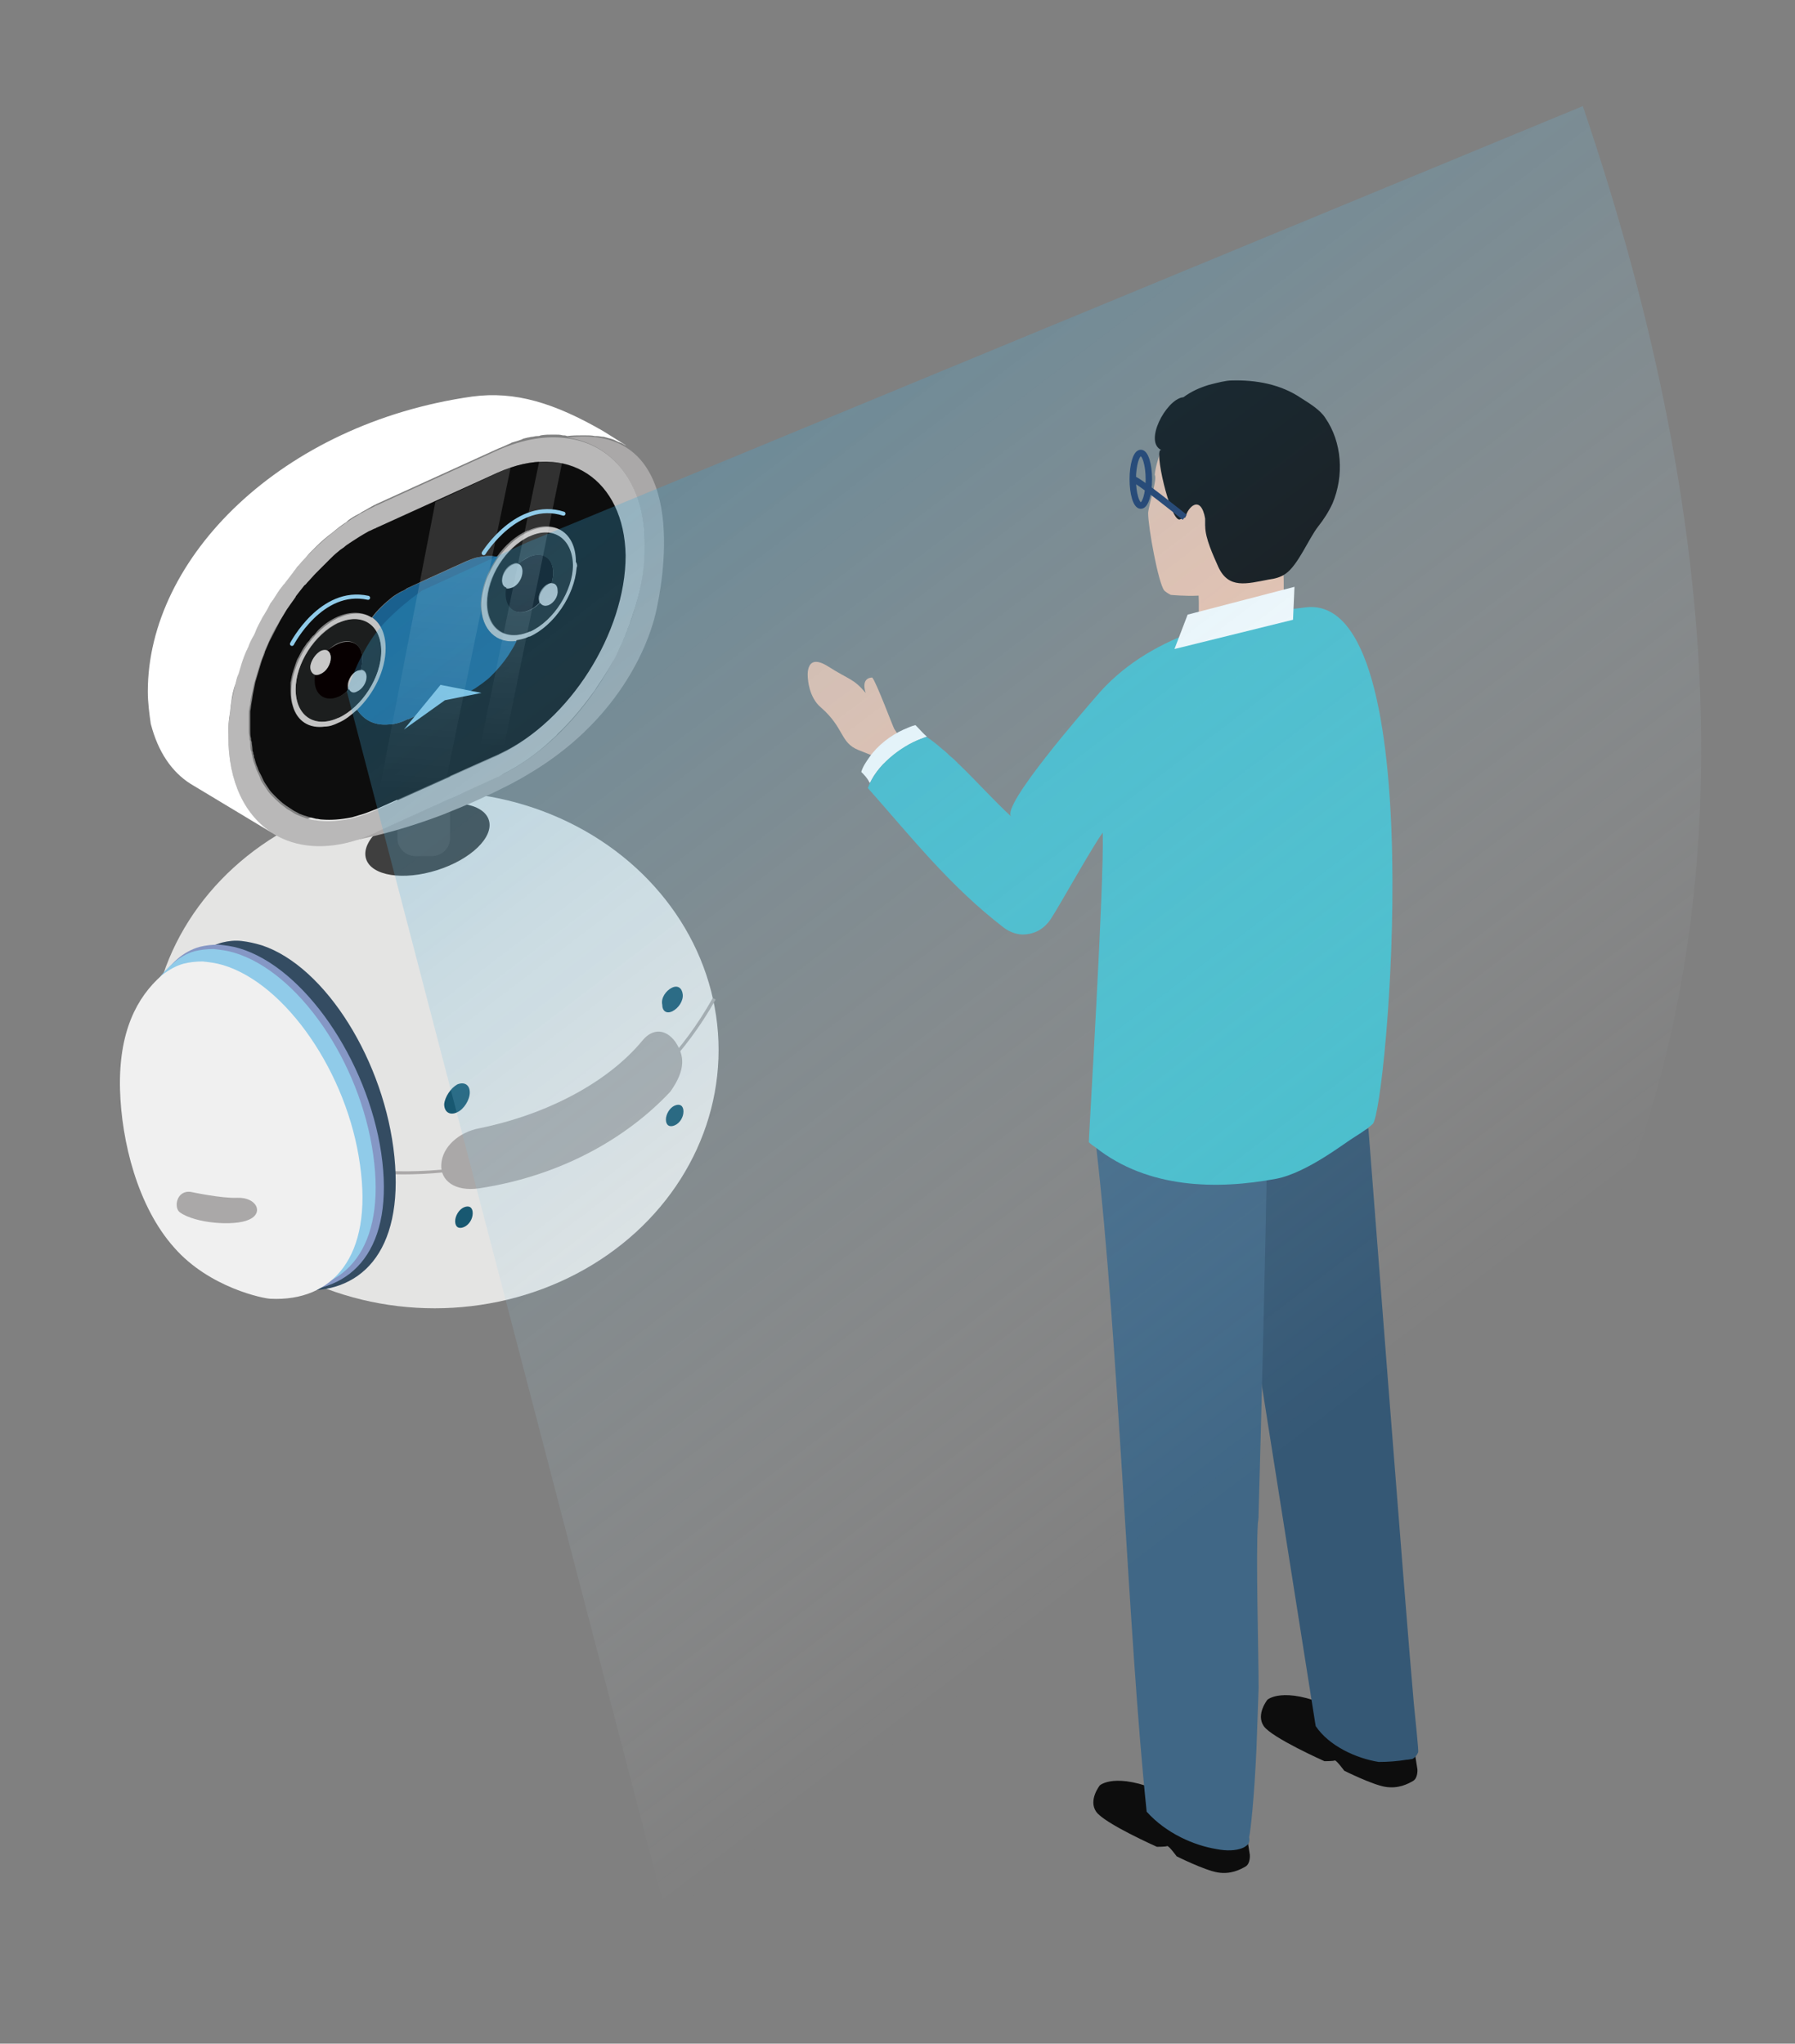 <?xml version="1.0" encoding="utf-8"?>
<!-- Generator: Adobe Illustrator 21.1.0, SVG Export Plug-In . SVG Version: 6.00 Build 0)  -->
<svg version="1.1" id="圖層_1" xmlns="http://www.w3.org/2000/svg" xmlns:xlink="http://www.w3.org/1999/xlink" x="0px" y="0px"
	 viewBox="0 0 245.3 279.3" style="enable-background:new 0 0 245.3 279.3;" xml:space="preserve">
<rect x="0" y="0" width="245.3" height="279.3" fill="#808080" stroke="none"/>
<style type="text/css">
	.st0{fill:#E4E4E3;}
	.st1{fill:#3F3F3F;}
	.st2{fill:#4D4D4D;}
	.st3{fill:#070001;}
	.st4{fill:#C8C8C8;}
	.st5{fill:#AAA8A8;}
	.st6{fill:#1A608E;}
	.st7{fill:#1C1E1E;}
	.st8{fill:#C3C3C3;}
	.st9{fill:#B9B8B8;}
	.st10{fill:#0D0D0D;}
	.st11{fill:#FFFFFF;}
	.st12{fill:#185871;}
	.st13{fill:#344C62;}
	.st14{fill:#8597C5;}
	.st15{fill:#90CBE9;}
	.st16{fill:#F0F0F0;}
	.st17{opacity:0.15;fill:url(#SVGID_1_);}
	.st18{opacity:0.15;fill:url(#SVGID_2_);}
	.st19{fill:none;stroke:#90CBE9;stroke-width:0.557;stroke-linecap:round;stroke-miterlimit:10;}
	.st20{fill:#F2C1A9;}
	.st21{fill:#355875;}
	.st22{fill:#406786;}
	.st23{fill:#EEB2A0;}
	.st24{fill:#040000;}
	.st25{fill:#45BCCB;}
	.st26{fill:none;stroke:#162E5E;stroke-width:0.879;stroke-miterlimit:10;}
	.st27{opacity:0.5;fill:url(#SVGID_3_);}
</style>
<g>
	<g>
		<ellipse class="st0" cx="59.4" cy="143.5" rx="38.8" ry="35.3"/>
		<ellipse transform="matrix(0.953 -0.302 0.302 0.953 -31.911 22.958)" class="st1" cx="58.4" cy="114.8" rx="8.8" ry="4.4"/>
		<path class="st2" d="M59,117h-2.2c-1.4,0-2.5-1.1-2.5-2.5V102c0-1.4,1.1-2.5,2.5-2.5H59c1.4,0,2.5,1.1,2.5,2.5v12.6
			C61.5,115.9,60.4,117,59,117z"/>
		<g>
			<path class="st3" d="M72.3,76.1C72.4,76.1,72.4,76.1,72.3,76.1c1.9-0.8,3.3,0.1,3.3,2.2c0,0.5-0.1,0.9-0.2,1.4
				c-0.1,0-0.3,0-0.5,0.1c-0.7,0.3-1.3,1.2-1.3,2c0,0.2,0.1,0.4,0.1,0.6c-0.4,0.4-0.9,0.8-1.4,1c0,0,0,0,0,0
				c-1.8,0.8-3.3-0.2-3.3-2.2c0-0.3,0-0.6,0.1-0.9c0.2,0.1,0.5,0.1,0.8-0.1c0.8-0.4,1.4-1.4,1.4-2.2c0-0.5-0.2-0.8-0.5-1
				C71.3,76.7,71.8,76.4,72.3,76.1z"/>
		</g>
		<g>
			<path class="st4" d="M75,79.8C75,79.8,75,79.8,75,79.8c0.2-0.1,0.3-0.1,0.5-0.1c0.5,0,0.8,0.4,0.8,1c0,0.8-0.6,1.7-1.3,2
				c0,0,0,0,0,0c-0.5,0.2-0.9,0.1-1.2-0.3c-0.1-0.2-0.1-0.4-0.1-0.6C73.7,81.1,74.3,80.2,75,79.8z"/>
		</g>
		<g>
			<path class="st4" d="M70,77.2C70,77.2,70,77.2,70,77.2c0.4-0.2,0.7-0.2,0.9-0.1c0.3,0.1,0.5,0.5,0.5,1c0,0.9-0.6,1.9-1.4,2.2
				c0,0,0,0,0,0c-0.3,0.1-0.6,0.2-0.8,0.1c-0.4-0.1-0.6-0.5-0.6-1C68.6,78.6,69.2,77.6,70,77.2z"/>
		</g>
		<g>
			<path class="st5" d="M77.5,59.8C93.7,57.8,91,77.2,89.8,82.9c-1.1,5.7-5.7,15.9-17.6,22.9c-1.6,1-3.3,1.8-4.9,2.6
				c-0.5,0.2-0.9,0.4-1.3,0.6c-1.9,0.9-3.7,1.6-5.4,2.3c-6.8,2.6-11.6,3.4-11.9,3.5c0.8-0.3,1.6-0.6,2.5-1l16.7-7.6
				c0.1,0,0.2-0.1,0.2-0.1c11-5.1,19.9-19.2,20-31.4C88.2,66.2,83.8,60.7,77.5,59.8z"/>
		</g>
		<g>
			<path class="st3" d="M46.2,88C46.2,88,46.2,88,46.2,88c1.9-0.8,3.4,0.1,3.3,2.2c0,0.5-0.1,0.9-0.2,1.4c-0.1,0-0.3,0-0.5,0.1
				c-0.7,0.3-1.3,1.2-1.3,2c0,0.2,0,0.4,0.1,0.6c-0.4,0.4-0.9,0.8-1.4,1c0,0,0,0,0,0c-1.8,0.8-3.3-0.2-3.3-2.2c0-0.3,0-0.6,0.1-0.9
				c0.2,0.1,0.5,0.1,0.8-0.1c0.8-0.4,1.4-1.4,1.4-2.2c0-0.5-0.2-0.8-0.5-1C45.2,88.6,45.7,88.2,46.2,88z"/>
		</g>
		<g>
			<path class="st4" d="M48.8,91.7C48.8,91.7,48.8,91.7,48.8,91.7c0.2-0.1,0.4-0.1,0.5-0.1c0.5,0,0.8,0.4,0.8,1c0,0.8-0.6,1.7-1.3,2
				c0,0,0,0,0,0c-0.5,0.2-0.9,0.1-1.1-0.3c-0.1-0.2-0.1-0.4-0.1-0.6C47.6,92.9,48.1,92,48.8,91.7z"/>
		</g>
		<g>
			<path class="st6" d="M53.8,81.7c0.4-0.3,0.9-0.6,1.3-0.8C54.7,81.1,54.2,81.4,53.8,81.7z"/>
			<path class="st6" d="M65,94.1c-0.3,0.2-0.6,0.4-1,0.5c0,0-0.1,0-0.1,0C64.3,94.5,64.6,94.3,65,94.1z"/>
		</g>
		<g>
			<path class="st7" d="M46.3,85.1c3.2-1.5,5.8,0.3,5.8,3.9c0,3.6-2.6,7.6-5.8,9.1c0,0,0,0-0.1,0c-3.2,1.5-5.8-0.3-5.8-3.9
				C40.4,90.7,43,86.7,46.3,85.1C46.2,85.2,46.2,85.2,46.3,85.1z M48.8,94.5c0.7-0.3,1.3-1.2,1.3-2c0-0.6-0.3-1-0.8-1
				c0.1-0.5,0.2-0.9,0.2-1.4c0-2-1.5-3-3.3-2.2c0,0,0,0,0,0c-0.5,0.2-1,0.6-1.4,1c-0.2-0.1-0.6-0.1-0.9,0c-0.8,0.4-1.4,1.4-1.4,2.2
				c0,0.5,0.2,0.9,0.6,1c-0.1,0.3-0.1,0.6-0.1,0.9c0,2,1.5,3,3.3,2.2c0,0,0,0,0,0c0.5-0.2,1-0.6,1.4-1
				C47.9,94.6,48.3,94.8,48.8,94.5"/>
		</g>
		<g>
			<path class="st8" d="M51,84.5c1.1,0.8,1.8,2.3,1.8,4.2c0,4-2.9,8.5-6.4,10.2c0,0-0.1,0-0.1,0c-3.6,1.6-6.5-0.3-6.5-4.3
				c0-4,2.9-8.5,6.5-10.2c0,0,0.1,0,0.1,0C48.1,83.6,49.8,83.7,51,84.5z M46.3,98.1c3.2-1.5,5.8-5.6,5.8-9.1c0-3.6-2.6-5.3-5.8-3.9
				c0,0,0,0-0.1,0c-3.2,1.5-5.8,5.6-5.8,9.1C40.4,97.9,43,99.6,46.3,98.1C46.2,98.1,46.3,98.1,46.3,98.1"/>
		</g>
		<g>
			<path class="st9" d="M77.5,59.9c-2.8-0.4-6,0.1-9.4,1.6l-16.7,7.6c-0.1,0-0.2,0.1-0.2,0.1c-11,5.1-19.9,19.2-20,31.4
				c0,1.4,0.1,2.6,0.3,3.8c1.5,8.9,8.5,13.2,17.3,10.4c0.8-0.3,1.6-0.6,2.5-1l16.7-7.6c0.1,0,0.2-0.1,0.2-0.1
				c0.2-0.1,0.4-0.2,0.5-0.3c2.4-1.2,4.7-2.8,6.8-4.8c0.2-0.2,0.5-0.4,0.7-0.7c1.7-1.6,3.2-3.4,4.6-5.3c0.2-0.3,0.5-0.6,0.7-1
				c0.6-0.9,1.2-1.8,1.8-2.8c0.1-0.2,0.3-0.5,0.4-0.7c0.4-0.6,0.7-1.3,1-2c0.2-0.4,0.4-0.8,0.5-1.1c0.2-0.4,0.3-0.8,0.5-1.2
				c0.1-0.4,0.3-0.7,0.4-1.1c0.1-0.4,0.3-0.8,0.4-1.2c0.1-0.3,0.2-0.6,0.3-0.9c0.5-1.7,0.9-3.3,1.1-5c0-0.3,0.1-0.6,0.1-0.9
				c0.1-0.9,0.1-1.7,0.1-2.6C88.2,66.2,83.8,60.7,77.5,59.9z M68.1,103.2c-0.1,0-0.1,0.1-0.2,0.1l-2.7,1.2l-13.8,6.2
				c-0.9,0.4-1.7,0.7-2.5,0.9c-0.3,0.1-0.7,0.2-1,0.3c-1.4,0.3-2.8,0.4-4.1,0.3c0,0,0,0,0,0c-0.3,0-0.6-0.1-0.8-0.1
				c-0.8-0.1-1.6-0.4-2.3-0.7c-0.3-0.1-0.6-0.3-0.9-0.5c-0.3-0.2-0.6-0.3-0.9-0.6c-0.6-0.4-1.1-0.9-1.6-1.4
				c-0.2-0.2-0.5-0.5-0.7-0.8c-0.2-0.3-0.4-0.6-0.6-0.9c0,0,0,0,0,0c-0.2-0.3-0.4-0.6-0.5-1c-0.2-0.4-0.3-0.7-0.5-1.1
				c-0.1-0.4-0.3-0.8-0.4-1.2c0-0.1-0.1-0.3-0.1-0.5c0-0.1-0.1-0.3-0.1-0.4c0-0.1,0-0.3-0.1-0.4c-0.1-0.3-0.1-0.7-0.1-1
				c0-0.2,0-0.3-0.1-0.5c0-0.4-0.1-0.8-0.1-1.1V100c0-0.2,0-0.4,0-0.7c0-0.3,0-0.7,0-1c0-0.3,0-0.5,0-0.8c0-0.5,0.1-0.9,0.2-1.3
				c0-0.4,0.1-0.8,0.2-1.2c0.1-0.5,0.2-1,0.3-1.5c0.1-0.3,0.2-0.7,0.3-1c0.1-0.3,0.2-0.7,0.3-1c0.1-0.3,0.2-0.7,0.3-1
				c0.1-0.3,0.3-0.7,0.4-1v0c0,0,0-0.1,0-0.1c0.2-0.5,0.4-1,0.6-1.4c0.4-1,0.9-2,1.5-2.9c0.3-0.5,0.6-1,0.9-1.5
				c0.4-0.6,0.7-1.1,1.2-1.7c0-0.1,0.1-0.1,0.1-0.2c0.4-0.5,0.7-1,1.1-1.4c0.1-0.1,0.2-0.3,0.4-0.4c0.4-0.5,0.8-0.9,1.2-1.3
				c0,0,0,0,0,0c0.5-0.5,1-1,1.5-1.5c0.1-0.1,0.2-0.2,0.3-0.3c0.4-0.4,0.8-0.7,1.2-1.1c0.3-0.2,0.6-0.4,0.8-0.6s0.6-0.4,0.8-0.6
				c0.8-0.6,1.7-1.1,2.6-1.6c0.3-0.2,0.6-0.3,0.9-0.4c0.1,0,0.1-0.1,0.2-0.1L68,64.6c9.6-4.3,17.3,0.8,17.3,11.5
				C85.3,86.6,77.5,98.8,68.1,103.2z"/>
		</g>
		<g>
			<path class="st8" d="M72.4,72.6c3.6-1.6,6.5,0.3,6.5,4.3c0,4-2.9,8.5-6.5,10.2c0,0-0.1,0-0.1,0c-0.6,0.3-1.2,0.4-1.7,0.5
				c-2.8,0.4-4.8-1.5-4.8-4.8c0-2.2,0.9-4.6,2.3-6.6C69.3,74.6,70.7,73.3,72.4,72.6C72.3,72.6,72.4,72.6,72.4,72.6z M72.4,86.3
				c3.2-1.5,5.8-5.6,5.8-9.1c0-3.6-2.6-5.3-5.8-3.9c0,0,0,0-0.1,0c-3.2,1.5-5.8,5.6-5.8,9.1C66.5,86,69.1,87.8,72.4,86.3
				C72.4,86.3,72.4,86.3,72.4,86.3"/>
		</g>
		<g>
			<path class="st4" d="M43.8,89C43.9,89,43.9,89,43.8,89c0.4-0.2,0.7-0.2,0.9-0.1c0.3,0.1,0.5,0.5,0.5,1c0,0.9-0.6,1.9-1.4,2.2
				c0,0,0,0,0,0c-0.3,0.1-0.6,0.2-0.8,0.1c-0.3-0.1-0.6-0.5-0.6-1C42.4,90.4,43.1,89.4,43.8,89z"/>
		</g>
		<g>
			<path class="st10" d="M53.8,81.7c0.4-0.3,0.9-0.6,1.3-0.8C54.7,81.1,54.2,81.4,53.8,81.7z M63.9,94.7
				C63.9,94.7,64,94.6,63.9,94.7c0.4-0.2,0.7-0.4,1.1-0.6C64.6,94.3,64.3,94.5,63.9,94.7z"/>
			<path class="st10" d="M68,64.6l-16.5,7.5c-0.1,0-0.1,0.1-0.2,0.1c-0.3,0.1-0.6,0.3-0.9,0.4c-0.9,0.5-1.7,1-2.6,1.6
				c-0.3,0.2-0.6,0.4-0.8,0.6c-0.3,0.2-0.6,0.4-0.8,0.6c-0.4,0.3-0.8,0.7-1.2,1.1c-0.1,0.1-0.2,0.2-0.3,0.3c-0.5,0.5-1,1-1.5,1.5
				c0,0,0,0,0,0c-0.4,0.4-0.8,0.9-1.2,1.3c-0.1,0.1-0.2,0.3-0.4,0.4c-0.4,0.5-0.7,0.9-1.1,1.4c0,0-0.1,0.1-0.1,0.2
				c-0.4,0.6-0.8,1.1-1.2,1.7c-0.3,0.5-0.6,1-0.9,1.5c-0.5,1-1,1.9-1.5,2.9c-0.2,0.5-0.4,0.9-0.6,1.4c0,0,0,0.1,0,0.1v0
				c-0.1,0.3-0.3,0.7-0.4,1c-0.1,0.3-0.2,0.7-0.3,1c-0.1,0.3-0.2,0.7-0.3,1c-0.1,0.3-0.2,0.7-0.3,1c-0.1,0.5-0.2,1-0.3,1.5
				c-0.1,0.4-0.1,0.8-0.2,1.2c-0.1,0.4-0.1,0.9-0.2,1.3c0,0.3,0,0.5,0,0.8c0,0.3,0,0.7,0,1c0,0.2,0,0.5,0,0.7v0.1
				c0,0.4,0,0.8,0.1,1.1c0,0.2,0,0.3,0.1,0.5c0,0.3,0.1,0.7,0.1,1c0,0.1,0,0.3,0.1,0.4c0,0.1,0,0.3,0.1,0.4c0,0.2,0,0.3,0.1,0.5
				c0.1,0.4,0.2,0.8,0.4,1.2c0.1,0.4,0.3,0.7,0.5,1.1c0.2,0.4,0.3,0.7,0.5,1c0,0,0,0,0,0c0.2,0.3,0.4,0.6,0.6,0.9
				c0.2,0.3,0.5,0.6,0.7,0.8c0.5,0.5,1,1,1.6,1.4c0.3,0.2,0.6,0.4,0.9,0.6c0.3,0.2,0.6,0.3,0.9,0.5c0.7,0.3,1.5,0.5,2.3,0.7
				c0.3,0,0.5,0.1,0.8,0.1c0,0,0,0,0,0c1.3,0.1,2.6,0,4.1-0.3c0.3-0.1,0.7-0.2,1-0.3c0.8-0.2,1.7-0.6,2.5-0.9l13.8-6.2l2.7-1.2
				c0.1,0,0.1-0.1,0.2-0.1c9.5-4.4,17.2-16.5,17.2-27.1C85.3,65.5,77.5,60.3,68,64.6z M78.8,77.6c-0.3,3.8-3.1,7.9-6.4,9.4
				c0,0,0,0-0.1,0c-0.6,0.3-1.2,0.4-1.7,0.5c-0.2,0.4-0.4,0.8-0.6,1.1c-0.8,1.4-1.8,2.6-2.9,3.7c-0.4,0.4-0.8,0.7-1.2,1c0,0,0,0,0,0
				c-0.3,0.2-0.7,0.5-1,0.7c-0.3,0.2-0.6,0.4-1,0.5c0,0-0.1,0-0.1,0l-0.5,0.2l-3,0.4l-0.8,0.1L59,95.8l-1.2,1.6l-2,0.9l-0.1,0
				C54.9,98.7,54,99,53.2,99c-1.9,0.2-3.4-0.5-4.4-2c-0.8,0.7-1.6,1.4-2.6,1.8c-0.6,0.3-1.2,0.5-1.8,0.5c-2.1,0.3-3.8-0.7-4.4-2.8
				c0,0,0,0,0,0c-0.2-0.6-0.3-1.3-0.3-2.1c0-0.3,0-0.5,0-0.8c0-0.1,0-0.2,0-0.3c0.1-0.5,0.2-1.1,0.4-1.7c0.1-0.3,0.2-0.6,0.3-0.9
				c0.1-0.3,0.2-0.6,0.4-0.9c0.3-0.6,0.6-1.2,1-1.7c0.1-0.2,0.3-0.4,0.5-0.6c0-0.1,0.1-0.1,0.1-0.2c0,0,0.1-0.1,0.1-0.1
				c0.1-0.1,0.2-0.3,0.4-0.4c0.2-0.2,0.4-0.5,0.6-0.7c0.8-0.8,1.7-1.4,2.6-1.8c1.8-0.8,3.5-0.7,4.7,0.1c0.8-1.1,1.8-2,2.8-2.8
				c0.4-0.3,0.9-0.6,1.3-0.8c0.2-0.1,0.5-0.2,0.7-0.4l2.6-1.2l5.5-2.5c0.5-0.2,1-0.4,1.4-0.5c1-0.2,1.9-0.3,2.8-0.1
				c1.1-1.6,2.6-2.9,4.2-3.6c0,0,0,0,0.1,0c3.6-1.6,6.5,0.3,6.5,4.3C78.9,77.1,78.9,77.4,78.8,77.6z"/>
			<path class="st6" d="M70.6,87.6c-0.2,0.4-0.4,0.8-0.6,1.1c-0.8,1.4-1.8,2.6-2.9,3.7c-0.4,0.4-0.8,0.7-1.2,1c0,0,0,0,0,0
				c-0.3,0.2-0.7,0.5-1,0.7c-0.4,0.2-0.7,0.4-1.1,0.6l-0.5,0.2l-3,0.4l-0.8,0.1L59,95.8l-1.2,1.6l-2,0.9l-0.1,0
				C54.9,98.7,54,99,53.2,99c-1.9,0.2-3.4-0.5-4.4-2c2.3-2.2,3.9-5.4,3.9-8.4c0-2-0.7-3.4-1.8-4.2c0.8-1.1,1.8-2,2.8-2.8
				c0.4-0.3,0.9-0.6,1.3-0.8c0.2-0.1,0.5-0.2,0.7-0.4l2.6-1.2l5.5-2.5c0.5-0.2,1-0.4,1.4-0.5c1-0.2,1.9-0.3,2.8-0.1
				c-1.4,2-2.3,4.4-2.3,6.6C65.8,86.1,67.9,88,70.6,87.6z"/>
		</g>
		<g>
			<path class="st7" d="M72.4,73.3C72.4,73.3,72.3,73.3,72.4,73.3c-3.3,1.5-5.8,5.6-5.8,9.1c0,3.6,2.6,5.3,5.8,3.9c0,0,0,0,0.1,0
				c3.2-1.5,5.8-5.6,5.8-9.1C78.2,73.6,75.6,71.8,72.4,73.3z M75,82.7c-0.5,0.2-0.9,0.1-1.2-0.3c-0.4,0.4-0.9,0.8-1.4,1c0,0,0,0,0,0
				c-1.8,0.8-3.3-0.2-3.3-2.2c0-0.3,0-0.6,0.1-0.9c-0.4-0.1-0.6-0.5-0.6-1c0-0.9,0.6-1.9,1.4-2.2c0.4-0.2,0.7-0.2,0.9,0
				c0.4-0.4,0.9-0.8,1.4-1c0,0,0,0,0,0c1.8-0.8,3.3,0.2,3.3,2.2c0,0.5-0.1,0.9-0.2,1.4c0.5,0,0.8,0.4,0.8,1
				C76.3,81.5,75.7,82.4,75,82.7"/>
		</g>
		<path class="st11" d="M26,107.1l11.3,6.8c-3.8-2.4-6.1-7-6.1-13.3c0-0.7,0-1.5,0.1-2.3c0-0.3,0.1-0.5,0.1-0.8
			c0.1-0.5,0.1-1,0.2-1.5c0.1-0.9,0.3-1.8,0.6-2.6c0.1-0.4,0.2-0.9,0.4-1.3c0.1-0.3,0.2-0.7,0.3-1c0.2-0.7,0.5-1.5,0.8-2.2
			c0.1-0.1,0.1-0.3,0.2-0.4c0.2-0.6,0.5-1.2,0.8-1.7c0.1-0.2,0.2-0.4,0.3-0.7c0.2-0.5,0.5-1,0.7-1.4c0.1-0.2,0.2-0.4,0.4-0.7
			c0.3-0.5,0.6-1,0.9-1.6c0.1-0.1,0.2-0.3,0.3-0.4c0.4-0.6,0.8-1.3,1.3-1.9c0.1-0.2,0.3-0.3,0.4-0.5c0.3-0.4,0.7-0.9,1-1.3
			c0.2-0.3,0.4-0.5,0.6-0.8c0.3-0.3,0.6-0.7,0.9-1c0.3-0.3,0.6-0.7,0.9-1c0.3-0.3,0.5-0.5,0.8-0.8c0.7-0.7,1.4-1.3,2.2-1.9
			c0.6-0.5,1.1-0.9,1.7-1.3c0.2-0.1,0.3-0.2,0.5-0.4c0.4-0.3,0.9-0.6,1.3-0.8c0.2-0.1,0.4-0.2,0.5-0.3c0.6-0.3,1.2-0.7,1.8-1
			c0.1,0,0.2-0.1,0.2-0.1l16.7-7.6c0.5-0.2,1-0.4,1.4-0.6c0.2-0.1,0.3-0.1,0.4-0.2c0.3-0.1,0.7-0.2,1-0.3c0.2-0.1,0.4-0.1,0.5-0.2
			c0.2-0.1,0.4-0.1,0.7-0.2c0.2,0,0.4-0.1,0.6-0.1c0.2,0,0.4-0.1,0.7-0.1c0.2,0,0.3,0,0.5-0.1c0.6-0.1,1.1-0.1,1.6-0.1
			c0.1,0,0.2,0,0.3,0c0.4,0,0.8,0,1.1,0.1c0.2,0,0.4,0,0.6,0.1h0c0,0,0,0,0,0c0.7-0.1,1.4-0.1,2.1-0.1c0.1,0,0.2,0,0.3,0
			c0.5,0,1,0,1.4,0.1c0.1,0,0.2,0,0.3,0c0.3,0,0.6,0.1,0.9,0.1c0.1,0,0.3,0.1,0.4,0.1c0.2,0.1,0.5,0.1,0.7,0.2
			c0.1,0,0.2,0.1,0.3,0.1c0.2,0.1,0.4,0.2,0.6,0.3c0.1,0,0.2,0.1,0.3,0.1c0.3,0.1,0.5,0.3,0.8,0.4c0,0,0,0,0,0l0,0l-3.2-2
			c-6.6-3.8-12-5.5-17.9-4.7c-26,3.7-44.3,22-44.3,40.3c0,1.5,0.2,3,0.4,4.4C21.6,102.8,23.5,105.5,26,107.1z"/>
		<g>
			<path class="st12" d="M92.2,151.1c0.7-0.3,1.2,0,1.2,0.8c0,0.8-0.5,1.6-1.2,1.9c-0.7,0.3-1.2,0-1.2-0.8
				C91,152.3,91.5,151.4,92.2,151.1z"/>
		</g>
		<g>
			<path class="st12" d="M63.4,165c0.7-0.3,1.2,0,1.2,0.8c0,0.8-0.5,1.6-1.2,1.9c-0.7,0.3-1.2,0-1.2-0.8
				C62.2,166.2,62.7,165.3,63.4,165z"/>
		</g>
		<g>
			<path class="st12" d="M91.8,135c0.8-0.4,1.4,0,1.5,0.9s-0.6,1.9-1.4,2.3c-0.8,0.4-1.4,0-1.4-0.9C90.3,136.4,91,135.4,91.8,135z"
				/>
		</g>
		<g>
			<path class="st5" d="M87.8,142.2c1.4-1.7,3.2-1.6,4.5,0.2c1.2,1.8,1.5,3.7-0.7,6.8c-5.9,6.3-14.9,11.5-26.1,13.2
				c-3.4,0.5-5.3-1.1-5.2-3.2c0.1-2.5,2.5-4.5,5.2-5C74.8,152.3,83.1,147.9,87.8,142.2z"/>
		</g>
		<g>
			<path class="st12" d="M62.5,148.2c1-0.4,1.7,0.1,1.7,1.1s-0.8,2.3-1.7,2.7c-1,0.5-1.8,0-1.8-1.1
				C60.8,149.9,61.6,148.7,62.5,148.2z"/>
		</g>
		<g>
			<path class="st5" d="M55.1,160.5c-3.7,0-6.1-0.4-6.1-0.4l0.1-0.4c0.1,0,8.2,1.3,18.1-0.9c9.2-2.1,21.9-7.6,30.2-22.4l0.4,0.2
				c-8.4,14.9-21.3,20.6-30.5,22.6C62.6,160.2,58.3,160.5,55.1,160.5z"/>
		</g>
		<g>
			<path class="st13" d="M35.8,129.2c-1-0.3-1.9-0.5-2.8-0.6c-0.9-0.1-1.8,0-2.6,0.2c-1.1,0.3-2.2,0.8-3.1,1.5
				c-3.6,2.9-6.3,8.4-6.2,16.5c0.1,10.8,3.7,17.6,8.5,23.6c4.7,5.8,10,5.8,10.9,5.9c8.7,0.8,14.7-5.1,13.4-18.2
				C52.6,145.1,44.5,132.1,35.8,129.2z"/>
		</g>
		<g>
			<path class="st14" d="M32.7,129.6c-1-0.3-1.9-0.4-2.8-0.5c-0.9,0-1.8,0.1-2.6,0.3c-1.1,0.3-2.2,0.9-3.1,1.7
				c-3.5,3.1-6,8.7-5.5,16.7c0.6,10.8,4.4,17.4,9.6,23.2c5,5.6,10.3,5.4,11.2,5.4c8.7,0.4,14.5-5.8,12.6-18.8
				C50.2,144.8,41.5,132.2,32.7,129.6z"/>
		</g>
		<g>
			<path class="st15" d="M32,130.2c-1-0.3-1.9-0.4-2.8-0.5c-0.9,0-1.8,0.1-2.6,0.3c-1.1,0.3-2.1,0.9-3,1.7c-3.5,3-5.9,8.6-5.4,16.5
				c0.6,10.6,4.4,17.1,9.4,22.8c4.9,5.5,10.1,5.3,11,5.3c8.6,0.4,14.2-5.7,12.4-18.5S40.7,132.8,32,130.2z"/>
		</g>
		<g>
			<path class="st16" d="M30.5,131.9c-1-0.3-1.9-0.4-2.8-0.5c-0.9,0-1.8,0.1-2.6,0.3c-1.1,0.3-2.1,0.9-3,1.6
				c-3.4,3-5.9,7.7-5.7,15.6c0.2,7.1,2.4,16,7.4,21.6c4.8,5.5,12.3,7,13.2,7c8.4,0.4,14-5.7,12.2-18.3
				C47.5,146.7,39.1,134.5,30.5,131.9z"/>
		</g>
		<path class="st5" d="M26.1,162.9c0,0,4.2,0.9,6.3,0.8c2.7-0.1,3.7,2.1,1.6,3c-2,0.9-7.3,0.5-9.4-1
			C23.7,165.1,24.1,162.6,26.1,162.9z"/>
		<polygon class="st15" points="55.2,99.7 60.2,93.6 65.8,94.7 60.8,95.7 		"/>
		<linearGradient id="SVGID_1_" gradientUnits="userSpaceOnUse" x1="61.62" y1="70.091" x2="59.115" y2="110.484">
			<stop  offset="0.199" style="stop-color:#FFFFFF"/>
			<stop  offset="0.966" style="stop-color:#FFFFFF;stop-opacity:0"/>
		</linearGradient>
		<polygon class="st17" points="59.5,68.6 51.3,110.8 61,106.4 69.8,63.8 		"/>
		<linearGradient id="SVGID_2_" gradientUnits="userSpaceOnUse" x1="71.942" y1="68.774" x2="69.749" y2="104.14">
			<stop  offset="0.199" style="stop-color:#FFFFFF"/>
			<stop  offset="0.966" style="stop-color:#FFFFFF;stop-opacity:0"/>
		</linearGradient>
		<path class="st18" d="M73.7,63l-8.6,41.5l3.6-1.6l8.1-39.6C76.9,63.3,75,62.8,73.7,63z"/>
		<path class="st19" d="M39.9,88c0,0,4-7.7,10.4-6.3"/>
		<path class="st19" d="M66.1,75.6c0,0,4.6-7.4,10.9-5.4"/>
	</g>
</g>
<g>
	<path class="st20" d="M124.4,102.3l-1.5-1.6c0,0-0.3-0.5-0.7-1.1l0,0c-0.1-0.1-2.5-6.5-3-7c0,0-1.6-0.1-0.9,2.1
		c-1.7-2-2.1-1.7-5.1-3.6c-3.3-2.1-2.8,1.6-2.8,1.6s0.1,2.6,1.8,4c3.2,2.8,2.6,4.8,5.1,5.8c2.5,1,2.5,1,2.5,1l1.6,1.3L124.4,102.3z"
		/>
	<g>
		<path class="st10" d="M192.9,236.8l0.8,5c0,0,0.1,1.2-0.6,1.6c-0.7,0.4-2,1.1-3.8,0.8c-1.8-0.3-5.6-2.2-5.6-2.2s-1.1-1.5-1.3-1.4
			c-0.2,0.1-1.4,0.1-1.4,0.1s-7.2-3.2-8.3-4.8c-1.1-1.6,0.5-3.6,0.5-3.6s2.1-1.9,8.5,0.9C188.2,236,192.9,236.8,192.9,236.8z"/>
		<path class="st10" d="M170,248.5l0.8,5c0,0,0.1,1.2-0.6,1.6c-0.7,0.4-2,1.1-3.8,0.8s-5.6-2.2-5.6-2.2s-1.1-1.5-1.3-1.4
			c-0.2,0.1-1.4,0.1-1.4,0.1s-7.2-3.2-8.3-4.8c-1.1-1.6,0.5-3.6,0.5-3.6s2.1-1.9,8.5,0.9C165.3,247.7,170,248.5,170,248.5z"/>
		<path class="st21" d="M172.5,160.2c0.3-0.1,0.7-0.2,0.9-0.3c0.9-0.3,1.7-0.6,2.5-1c0.9-0.4,1.8-0.8,2.6-1.2c1-0.5,7.7-3.1,8.5-3.5
			c0,0,5.1,66.3,6.2,78.5c0.2,2.2,0.7,6.6,0.6,6.8c-0.2,0.4-0.4,0.7-0.8,0.9c-0.2,0-0.5,0.1-0.8,0.1c-1.2,0.2-2.5,0.3-3.7,0.3
			c0,0,0,0-0.1,0c-3.1-0.5-6.8-2.2-8.6-4.9l-0.1-0.6L169.7,172C169.7,171.6,172.5,165.3,172.5,160.2z"/>
		<path class="st11" d="M118.8,103.5c-0.5,0.7-0.9,1.3-1.1,2c0.4,0.4,0.8,0.8,1.1,1.4l0.1,0.1c1.3-2.8,4.4-5,6.9-6
			c0.3-0.1,0.5-0.2,0.8-0.3c0,0,0.1,0,0.1,0c-0.5-0.4-0.9-0.9-1.3-1.3c-0.1-0.1-0.2-0.2-0.3-0.3c-0.5,0.1-1.1,0.4-1.6,0.6
			C121.7,100.5,119.9,101.9,118.8,103.5z"/>
		<path class="st22" d="M161,160.9c3,0.3,6,0,8.7-0.6c1.2-0.3,2.3-0.6,3.4-0.9c0,5-0.8,37.3-1.1,47.3c0,0.5,0,0.9-0.1,1.4
			c-0.3,4.6,0.1,17.7,0.1,22.6c-0.1,3-0.2,5.8-0.3,8.4c-0.3,6.6-0.8,11.2-1,12c0.1,0.4,0,0.8-0.2,1c-0.2,0.2-0.5,0.4-0.8,0.5
			c-0.8,0.3-2,0.4-3.5,0.1c-3-0.5-6.8-2.1-9.5-5.1c-2.6-24.9-3.8-64.1-6.9-90.9C153.5,159.4,157.3,160.6,161,160.9z"/>
		<g>
			<path class="st23" d="M167.7,68.2l-1.6-0.7C166.9,67.1,167.8,67.3,167.7,68.2z"/>
			<path class="st20" d="M156.9,70.1c0.1-1.2,1.3-4.7,0.9-5.2c0.1-1.1,0.5-2.2,0.8-3.3c0.1,0,0.1,0.1,0.2,0.1
				c-0.5,2.9,0.9,3.6,1.1,5.1c0.4,3,4.1-4.4,4.1-3.1c0.4,0,0.5,3.9,0.6,3.2l1.5,0.6c-0.9,0.5-1.7,1.6-1.4,3.3c0,0.2,0,0.5,0,1
				c-0.1,0.9,8.2-1.4,7.9-0.4c0.9,1.2,0.8,2.7,1.4,3.7c0.7,0.2-2.4,3.7-1.7,3.7c0.1,0.1,0.1,0.3,0,0.5c0,0,0,0,0,0
				c1.5-0.2,2.1-0.3,3.1-0.7c0.1,0.7-0.1,9.2,0.1,9.8c-1.6,0.1-10.3,3.1-11.7,4.1c-0.1-0.9,0.1-9.9,0-11.1c-1.8,0.1-3.8-0.1-3.8-0.1
				c-0.4-0.2-0.7-0.4-0.9-0.6C158.3,79.7,156.9,72.1,156.9,70.1z"/>
		</g>
		<path class="st24" d="M161.6,54.3c0.1,0,0.1,0,0.1,0c1.1-0.8,2.2-1.3,3.5-1.7c1.2-0.3,2.3-0.6,3.1-0.6c3.3-0.1,6.7,0.5,9.5,2.4
			c1.1,0.7,2.6,1.6,3.3,2.7c2.3,3.3,2.6,7.9,1,11.7c-0.5,1.1-1.2,2.2-2,3.2c-1.3,1.7-2.7,5.2-4.4,6.4c-0.7,0.5-1.5,0.7-2.3,0.8
			c-3.1,0.6-5.5,1.3-6.9-1.7c-0.7-1.6-1.8-3.9-1.8-5.6c0-0.5,0-0.8,0-1c-0.6-3.4-2.4-1.6-2.7-0.2l-0.8,0.3c-1.3,0.2-3.6-9.9-2.5-9.5
			C156.3,60.4,159.3,54.7,161.6,54.3z"/>
		<path class="st25" d="M118.6,107.7c1.1-3.1,4.5-5.7,7.2-6.7c0.3-0.1,0.5-0.2,0.8-0.3c0.8,0.5,1.5,1.1,2.2,1.7
			c0.4,0.3,0.7,0.6,1,0.9c0.4,0.3,0.8,0.7,1.1,1c0,0.1,0.1,0.1,0.1,0.1c2.5,2.4,4.8,5,7.2,7.2c-1.5-1.4,10.2-14.8,11.5-16.3
			c7.1-8.5,18.4-11.1,28.8-12.3c17.3-1.9,11,68.8,9.1,70.6c-0.3,0.3-1.2,1-2.5,1.8c-1.2,0.7-6.5,4.9-10.7,5.7
			c-8,1.5-17.5,1.4-24.7-4.3c-0.3-0.2-0.6-0.4-0.9-0.7c0-1.1,2.1-35.2,1.9-42.3c-1.3,1.7-5.8,9.8-7.1,11.8c-0.8,1.2-2,2-3.5,2.1
			c-1,0.1-2.1-0.3-2.9-0.9C129.8,121.1,124.7,114.6,118.6,107.7z"/>
		<polygon class="st11" points="176.7,84.7 176.9,80.2 162.3,84 160.5,88.7 		"/>
		<ellipse class="st26" cx="155.9" cy="65.5" rx="1.1" ry="3.6"/>
		<path class="st26" d="M154.8,65.5c0.3-0.3,7.1,5.2,7.1,5.2"/>
	</g>
</g>
<linearGradient id="SVGID_3_" gradientUnits="userSpaceOnUse" x1="88.981" y1="54.458" x2="193.991" y2="192.341">
	<stop  offset="0" style="stop-color:#30A0D2;stop-opacity:0.6"/>
	<stop  offset="0.966" style="stop-color:#FFFFFF;stop-opacity:0"/>
</linearGradient>
<path class="st27" d="M57.7,80.7c0,0-4.4,3-6.7,6.3c-2.3,3.3-3.6,7.5-3.6,7.5l44.8,171.7c0,0,197-37.5,124.1-251.7L72.1,74.1
	L57.7,80.7z"/>
</svg>
